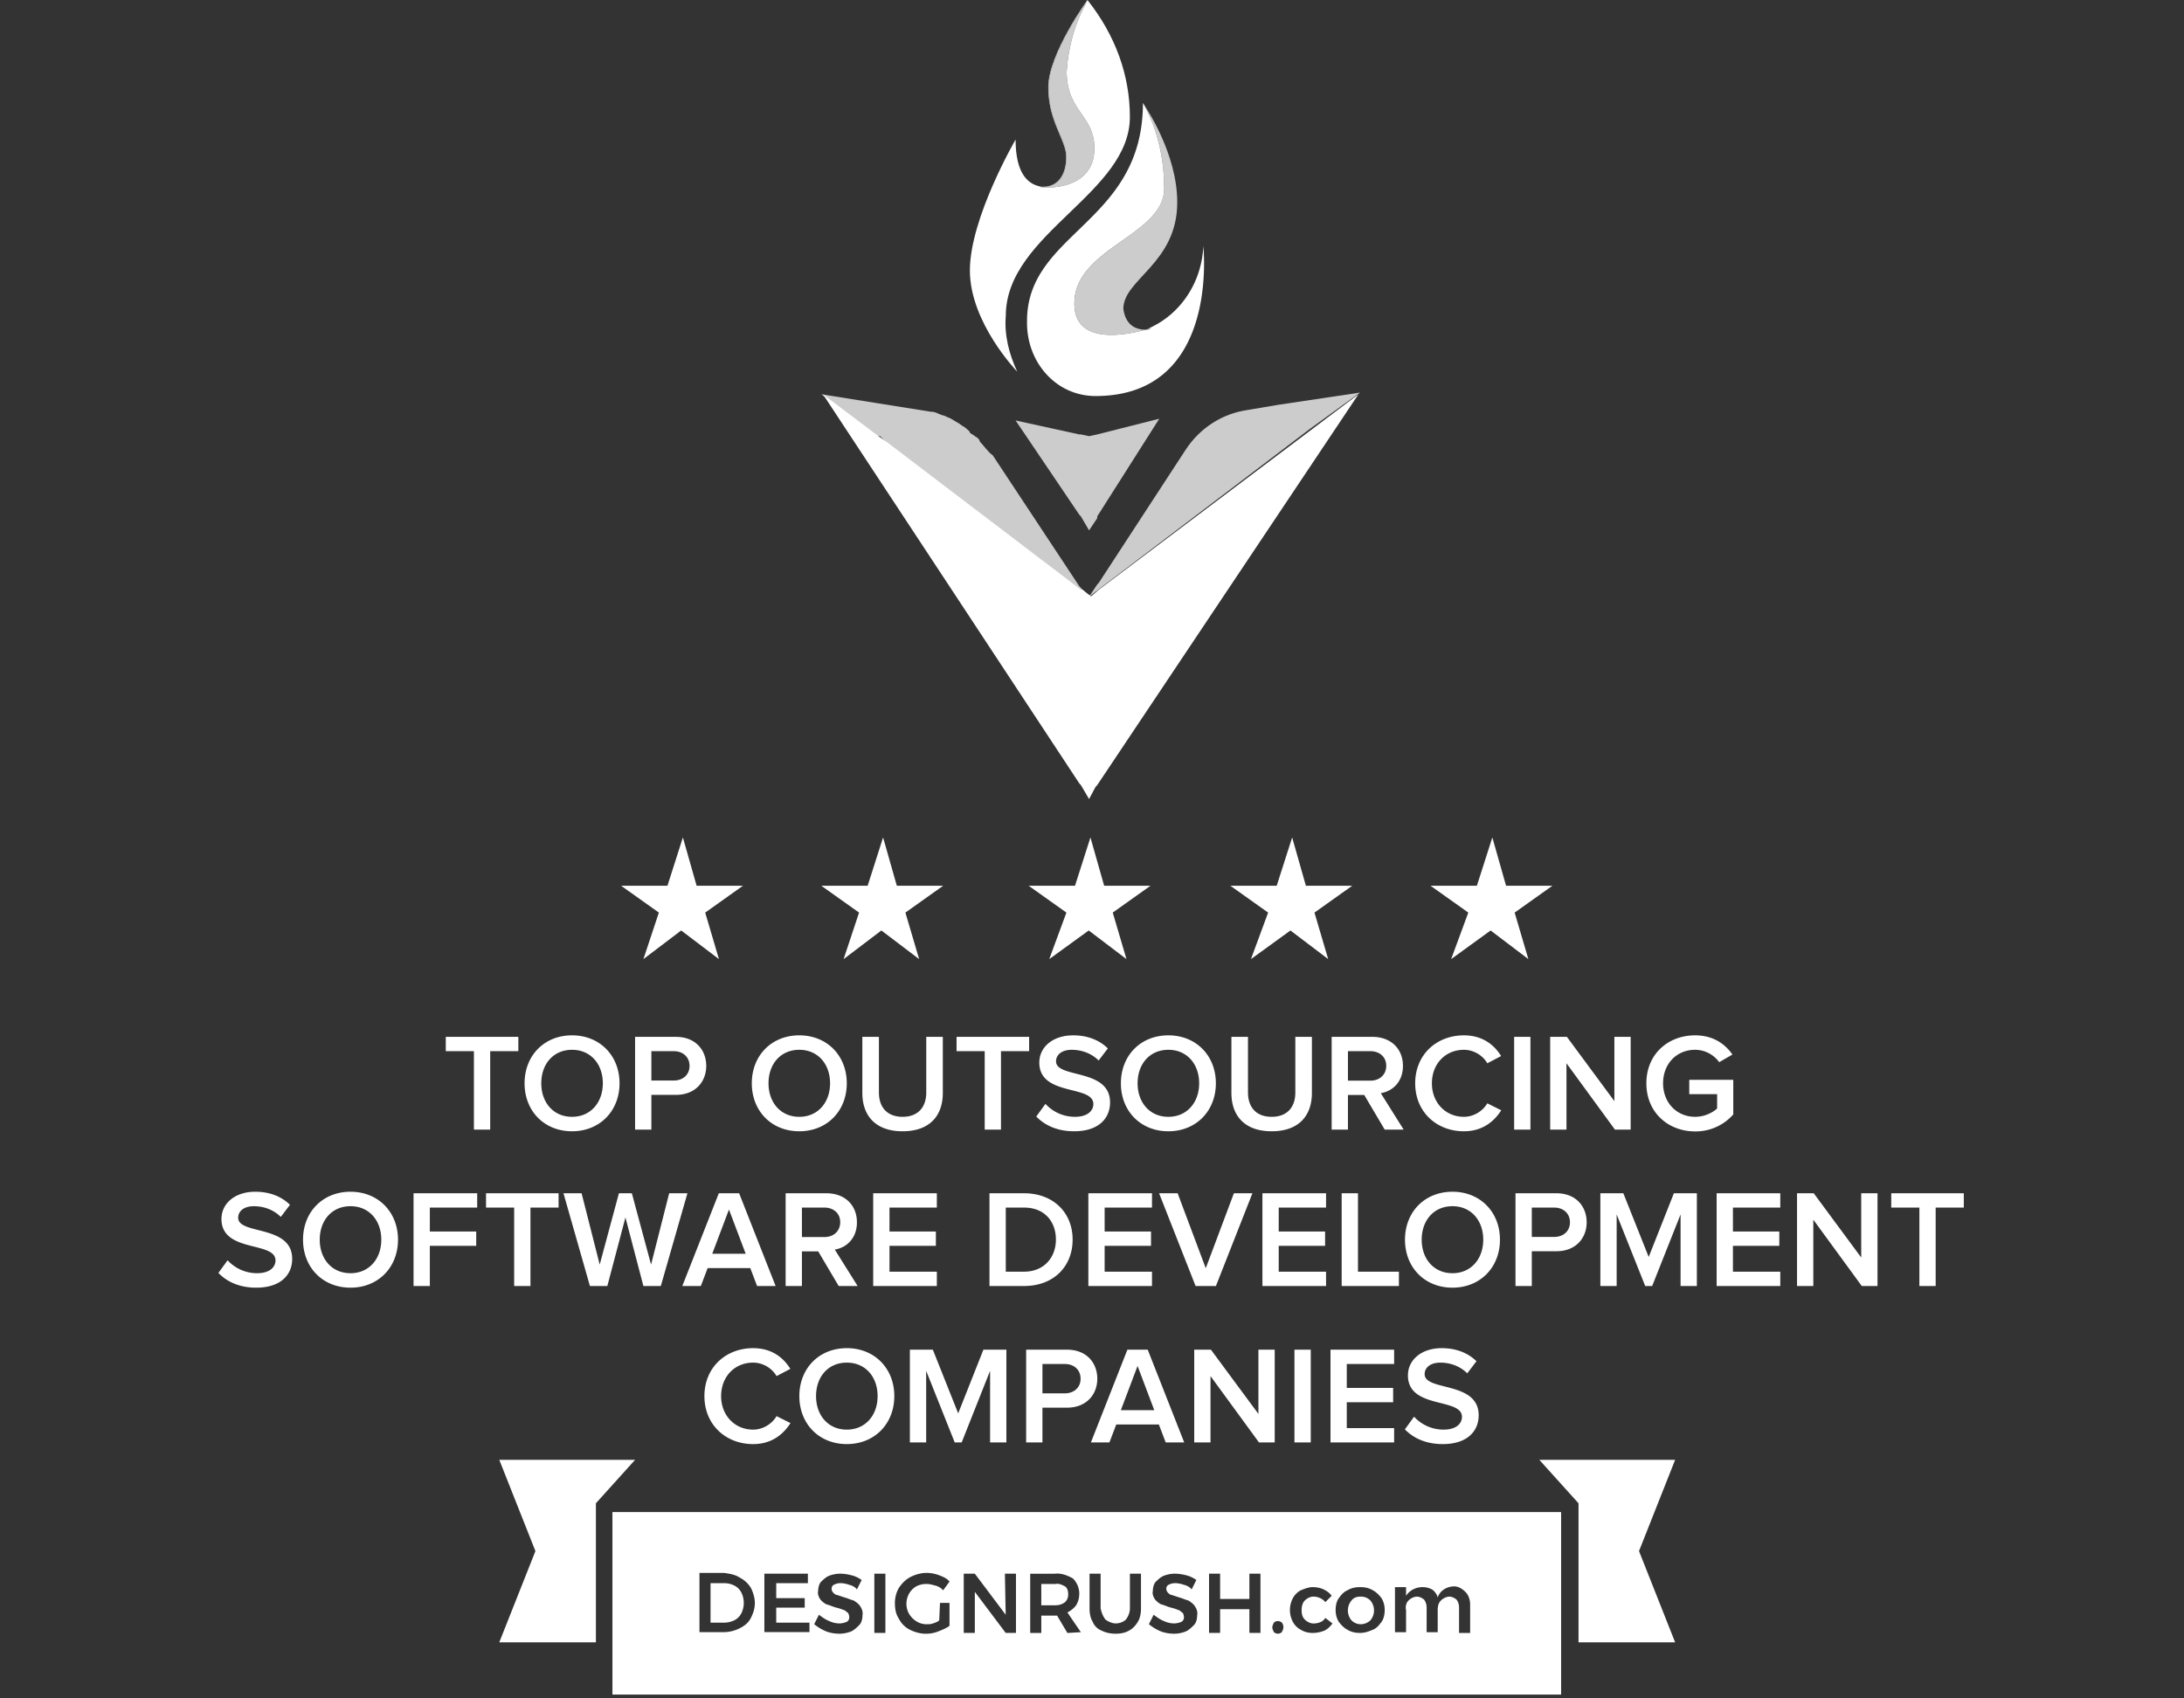 <svg xmlns="http://www.w3.org/2000/svg" width="180" height="140" fill="none" viewBox="0 0 180 140">
  <rect x="0" y="0" width="180" height="140" fill="#333333" stroke="none"/>
  <path fill="#fff" d="M130.097 135.378h7.964l-2.978-7.521 2.978-7.521h-11.192l3.228 3.581v11.461Zm-80.984 0h-7.964l2.979-7.521-2.979-7.521h11.192l-3.228 3.581v11.461Z"/>
  <path fill="#fff" fill-rule="evenodd" d="M50.475 124.641h78.188v15.042H50.475v-15.042Zm10.5 5.406c.39.195.717.521.912.846.196.391.326.847.326 1.238 0 .456-.13.846-.326 1.237-.195.391-.522.651-.913.847a2.976 2.976 0 0 1-1.304.325h-2.022v-4.884h2.022c.456.065.913.131 1.304.391Zm-.457 3.517c.26-.131.456-.326.587-.587a1.93 1.93 0 0 0 0-1.693 1.28 1.28 0 0 0-.587-.586 1.81 1.81 0 0 0-.848-.195h-1.109v3.256h1.109c.26 0 .587-.066.848-.195Zm2.48-3.845h3.586v.781h-2.609v1.237h2.348v.782h-2.348v1.237h2.74v.781h-3.718v-4.818Zm6.258.781c.26 0 .521.065.717.131.26.064.522.194.652.39l.391-.781a2.46 2.46 0 0 0-.848-.391 3.86 3.86 0 0 0-.913-.13c-.326 0-.652.065-.978.195-.26.13-.456.326-.652.521-.13.196-.195.456-.195.716-.066.26.065.521.195.717.13.13.326.325.522.39.13.033.26.082.391.13.13.049.261.098.391.131.261.065.457.13.587.195.08 0 .134.048.195.1.039.034.08.07.131.095l.066.065c.13.261.13.586-.13.717-.131.065-.392.13-.588.13a2 2 0 0 1-.847-.196c-.326-.129-.587-.325-.848-.52l-.392.781c.327.261.653.456.979.586.326.13.717.196 1.108.196.326 0 .652-.066.978-.196.261-.13.457-.325.653-.521.195-.195.26-.52.26-.781.066-.326-.065-.586-.195-.782-.13-.194-.324-.323-.518-.453l-.004-.002c-.13-.033-.26-.082-.391-.13a3.739 3.739 0 0 0-.391-.131l-.587-.195c-.13 0-.261-.13-.326-.195a.498.498 0 0 1-.13-.326c0-.131.064-.261.195-.325.13-.066.326-.131.522-.131Zm2.805-.781h.912v4.884h-.912v-4.884Zm6.195 2.412h-.783l-.065 1.433c-.13.129-.326.194-.522.26-.195.065-.326.065-.521.065-.587 0-1.109-.325-1.435-.847-.457-.781-.196-1.823.587-2.279.26-.13.522-.195.848-.195.216 0 .387.045.588.097l.129.033c.26.065.456.195.652.391l.522-.716c-.195-.26-.52-.39-.844-.52l-.004-.001a2.94 2.94 0 0 0-1.043-.196c-.457 0-.913.131-1.305.326-.39.195-.717.521-.978.911a2.495 2.495 0 0 0-.326 1.238c0 .456.065.911.326 1.302.196.391.522.717.913.911.391.196.848.326 1.304.326a2.71 2.71 0 0 0 1.044-.195l.007-.003c.324-.129.647-.259.906-.453v-1.888Zm4.565-2.412h.913v4.884h-.848l-2.543-3.386v3.386h-.913v-4.884h.913l2.543 3.386-.065-3.386Zm4.303 3.456.848 1.432 1.109-.065-1.109-1.628c.261-.13.522-.325.718-.586.195-.325.26-.651.26-.976 0-.457-.195-.912-.521-1.238-.457-.26-.978-.456-1.5-.39h-2.022v4.883h.913v-1.432h1.305Zm-.195-.847H85.82v-1.758h1.174c.26-.065.52.064.78.194l.002.001c.196.13.261.391.261.651a.837.837 0 0 1-.26.652c-.261.195-.522.26-.848.26Zm4.174 1.168c.26.195.586.325.847.325.326 0 .652-.13.848-.325.195-.261.326-.587.326-.912v-2.865h.913v2.865c0 .39-.065.781-.26 1.107-.197.326-.458.586-.718.716-.327.195-.718.261-1.11.261-.39 0-.782-.066-1.173-.261a1.288 1.288 0 0 1-.717-.716c-.196-.326-.261-.717-.261-1.107v-2.865h.913v2.865c.065.325.196.651.392.912Zm5.738-2.996c.26 0 .521.065.717.131.26.064.521.194.652.39l.39-.781a2.455 2.455 0 0 0-.847-.391 3.856 3.856 0 0 0-.912-.13c-.327 0-.653.065-.979.195-.26.129-.454.323-.649.518l-.003.003c-.13.196-.196.456-.196.716-.065.26.065.521.196.717.13.13.326.325.522.39.13.033.26.082.39.13.131.049.261.098.392.131.261.065.456.13.587.195.079 0 .134.048.194.1.04.034.08.069.132.095l.066.065c.13.261.13.586-.131.717-.13.065-.392.13-.587.13a2 2 0 0 1-.848-.196c-.325-.129-.584-.323-.844-.518l-.004-.002-.39.781c.325.261.652.456.977.586.327.13.718.196 1.11.196.325 0 .651-.066.977-.196.261-.13.457-.325.652-.521.196-.195.261-.52.261-.781.065-.326-.065-.586-.196-.782-.129-.194-.323-.323-.517-.453l-.004-.002a3.736 3.736 0 0 1-.392-.131c-.13-.048-.26-.097-.39-.13l-.588-.195c-.13 0-.26-.13-.326-.195a.501.501 0 0 1-.13-.326c0-.131.065-.261.195-.325a1.22 1.22 0 0 1 .523-.131Zm2.805-.781h.913v2.083h2.412v-2.083h.913v4.884h-.913v-1.954h-2.412v1.954h-.913v-4.884Zm6.129 4.427c0-.196-.066-.325-.13-.391a.5.5 0 0 0-.326-.13.5.5 0 0 0-.327.13l-.003.007c-.064.128-.127.255-.127.384s.064.258.128.387l.002.004a.5.5 0 0 0 .327.13.5.5 0 0 0 .326-.13l.002-.004c.064-.129.128-.258.128-.387Zm2.477-2.536c-.26 0-.521.129-.717.325-.195.195-.26.521-.26.781 0 .326.065.586.26.782.196.195.457.326.717.326.392 0 .783-.131.979-.457l.587.457c-.196.26-.391.455-.652.586-.326.13-.652.195-.979.195-.325 0-.652-.065-.978-.26a1.582 1.582 0 0 1-.652-.652 2.074 2.074 0 0 1 0-1.954c.131-.26.391-.52.652-.651l.004-.001c.324-.129.65-.259.974-.259.327 0 .653.065.913.195.261.13.457.261.652.521l-.521.521c-.196-.26-.587-.455-.979-.455Zm5.61.129c-.196-.26-.457-.52-.718-.651-.326-.195-.652-.26-1.043-.26-.391 0-.718.065-1.043.26-.325.13-.52.388-.715.647l-.003.004c-.196.261-.261.652-.261.977 0 .326.065.651.261.977.196.26.456.521.718.651.325.196.652.26 1.043.26.391 0 .717-.129 1.043-.26.325-.129.52-.388.714-.646l.004-.005c.195-.26.261-.651.261-.977 0-.325-.066-.651-.261-.977Zm-2.479 1.824a1.276 1.276 0 0 1 0-1.628c.196-.26.457-.325.783-.325s.587.129.782.325a1.274 1.274 0 0 1 0 1.628 1.197 1.197 0 0 1-.782.325 1.08 1.08 0 0 1-.783-.325Zm9.391-2.342c.261.261.391.651.391 1.042v2.345h-.913v-2.085c0-.26-.065-.455-.196-.651-.13-.129-.391-.26-.586-.26-.261 0-.522.131-.718.325-.196.196-.26.457-.26.782v1.824h-.913v-2.02c0-.26-.066-.455-.196-.651-.131-.129-.391-.26-.587-.26-.261 0-.521.131-.717.325-.196.196-.261.522-.196.782v1.824h-.913v-3.712h.913v.716c.457-.716 1.435-.912 2.152-.521.196.13.392.391.457.651.195-.586.782-.911 1.369-.911.326 0 .652.195.913.455Z" clip-rule="evenodd"/>
  <path fill="#fff" d="M40.401 93.114V86.65h2.319v-1.18h-5.98v1.18h2.319v6.464H40.4Zm6.746.138c2.284 0 3.914-1.674 3.914-3.954 0-2.281-1.63-3.954-3.914-3.954-2.295 0-3.913 1.673-3.913 3.954 0 2.28 1.618 3.954 3.913 3.954Zm0-1.192c-1.55 0-2.536-1.192-2.536-2.762 0-1.582.987-2.762 2.536-2.762 1.538 0 2.537 1.18 2.537 2.762 0 1.57-.999 2.762-2.537 2.762Zm6.538 1.054V90.25h2.032c1.595 0 2.49-1.089 2.49-2.384 0-1.306-.883-2.395-2.49-2.395h-3.375v7.644h1.343Zm1.848-4.046h-1.848V86.65h1.848c.758 0 1.297.482 1.297 1.215 0 .722-.54 1.204-1.297 1.204Zm10.343 4.184c2.284 0 3.914-1.674 3.914-3.954 0-2.281-1.63-3.954-3.914-3.954-2.295 0-3.914 1.673-3.914 3.954 0 2.28 1.619 3.954 3.914 3.954Zm0-1.192c-1.55 0-2.536-1.192-2.536-2.762 0-1.582.987-2.762 2.536-2.762 1.538 0 2.537 1.18 2.537 2.762 0 1.57-.999 2.762-2.537 2.762Zm8.512 1.192c2.227 0 3.317-1.272 3.317-3.163v-4.62H76.34v4.585c0 1.215-.677 2.006-1.95 2.006-1.275 0-1.952-.791-1.952-2.006V85.47h-1.366v4.618c0 1.892 1.102 3.164 3.317 3.164Zm8.111-.138V86.65h2.319v-1.18h-5.98v1.18h2.319v6.464H82.5Zm6.03.138c2.053 0 2.96-1.1 2.96-2.373 0-2.842-4.453-1.96-4.453-3.392 0-.562.505-.951 1.285-.951.804 0 1.619.275 2.227.882l.758-.997c-.7-.688-1.676-1.077-2.858-1.077-1.687 0-2.79.974-2.79 2.246 0 2.808 4.454 1.81 4.454 3.415 0 .516-.425 1.055-1.526 1.055a3.29 3.29 0 0 1-2.422-1.066l-.758 1.043c.689.71 1.71 1.215 3.122 1.215Zm7.766 0c2.284 0 3.914-1.674 3.914-3.954 0-2.281-1.63-3.954-3.914-3.954-2.295 0-3.913 1.673-3.913 3.954 0 2.28 1.618 3.954 3.913 3.954Zm0-1.192c-1.55 0-2.536-1.192-2.536-2.762 0-1.582.987-2.762 2.536-2.762 1.538 0 2.537 1.18 2.537 2.762 0 1.57-.999 2.762-2.537 2.762Zm8.512 1.192c2.227 0 3.317-1.272 3.317-3.163v-4.62h-1.366v4.585c0 1.215-.677 2.006-1.951 2.006s-1.951-.791-1.951-2.006V85.47h-1.366v4.618c0 1.892 1.102 3.164 3.317 3.164Zm10.878-.138-1.883-3.002c.93-.15 1.825-.894 1.825-2.247 0-1.421-.998-2.395-2.513-2.395h-3.363v7.644h1.343V90.26h1.343l1.687 2.854h1.561Zm-2.743-4.034h-1.848v-2.43h1.848c.757 0 1.308.47 1.308 1.204 0 .745-.551 1.226-1.308 1.226Zm7.712 4.172c1.538 0 2.49-.814 3.075-1.73l-1.147-.574c-.368.63-1.114 1.112-1.928 1.112-1.515 0-2.64-1.17-2.64-2.762 0-1.616 1.125-2.762 2.64-2.762.814 0 1.56.47 1.928 1.111l1.136-.596c-.562-.916-1.526-1.707-3.064-1.707-2.261 0-4.017 1.593-4.017 3.954 0 2.35 1.756 3.954 4.017 3.954Zm5.481-.138V85.47h-1.342v7.644h1.342Zm8.261 0V85.47h-1.343v5.295l-3.913-5.295h-1.378v7.644h1.343v-5.467l3.994 5.467h1.297Zm5.311.15a4.14 4.14 0 0 0 3.145-1.399v-2.854h-3.627v1.18h2.296v1.181c-.345.332-1.033.688-1.814.688-1.515 0-2.64-1.17-2.64-2.762 0-1.616 1.125-2.762 2.64-2.762.85 0 1.573.447 1.986 1.02l1.09-.63c-.608-.872-1.584-1.582-3.076-1.582-2.226 0-4.017 1.547-4.017 3.954 0 2.395 1.791 3.965 4.017 3.965Zm-118.585 12.88c2.054 0 2.96-1.1 2.96-2.372 0-2.843-4.452-1.96-4.452-3.393 0-.561.505-.95 1.285-.95.804 0 1.619.274 2.227.882l.757-.998c-.7-.687-1.675-1.077-2.858-1.077-1.687 0-2.788.974-2.788 2.247 0 2.807 4.453 1.81 4.453 3.415 0 .516-.425 1.054-1.527 1.054a3.29 3.29 0 0 1-2.421-1.066L18 104.93c.689.711 1.71 1.215 3.122 1.215Zm7.767 0c2.284 0 3.914-1.673 3.914-3.954 0-2.28-1.63-3.954-3.914-3.954-2.295 0-3.914 1.674-3.914 3.954 0 2.281 1.619 3.954 3.914 3.954Zm0-1.192c-1.55 0-2.536-1.192-2.536-2.762 0-1.581.987-2.762 2.536-2.762 1.538 0 2.537 1.181 2.537 2.762 0 1.57-.999 2.762-2.537 2.762Zm6.538 1.055v-3.313h3.822v-1.18h-3.822v-1.971h3.902v-1.18h-5.245v7.644h1.343Zm8.292 0v-6.464h2.319v-1.18h-5.98v1.18h2.318v6.464h1.343Zm10.744 0 2.193-7.645h-1.504l-1.492 5.88-1.584-5.88H51.01l-1.584 5.88-1.492-5.88H46.44l2.18 7.645h1.435l1.492-5.651 1.48 5.651h1.435Zm9.462 0-3.007-7.645h-1.675l-3.008 7.645h1.527l.562-1.479h3.512l.563 1.479h1.526Zm-2.467-2.659h-2.755l1.377-3.645 1.378 3.645Zm9.226 2.659-1.883-3.003c.93-.149 1.825-.894 1.825-2.246 0-1.422-.998-2.396-2.513-2.396H64.75v7.645h1.343v-2.854h1.343l1.687 2.854h1.56Zm-2.743-4.035h-1.848v-2.43h1.847c.758 0 1.309.471 1.309 1.204 0 .745-.551 1.226-1.308 1.226Zm9.272 4.035v-1.181h-3.902v-2.132h3.822v-1.18H73.31v-1.971h3.902v-1.18h-5.245v7.644h5.245Zm7.196 0c2.387 0 3.994-1.57 3.994-3.828 0-2.235-1.607-3.817-4.006-3.817h-2.846v7.645h2.858Zm-.012-1.181h-1.503v-5.283h1.515c1.698 0 2.617 1.169 2.617 2.636 0 1.455-.964 2.647-2.629 2.647Zm10.548 1.181v-1.181h-3.903v-2.132h3.822v-1.18h-3.822v-1.971h3.903v-1.18H89.7v7.644h5.245Zm5.269 0 3.007-7.645h-1.526l-2.319 6.178-2.318-6.178H95.53l3.007 7.645h1.676Zm9.077 0v-1.181h-3.902v-2.132h3.822v-1.18h-3.822v-1.971h3.902v-1.18h-5.245v7.644h5.245Zm6.004 0v-1.181h-3.374v-6.464h-1.343v7.645h4.717Zm4.415.137c2.284 0 3.913-1.673 3.913-3.954 0-2.28-1.629-3.954-3.913-3.954-2.296 0-3.914 1.674-3.914 3.954 0 2.281 1.618 3.954 3.914 3.954Zm0-1.192c-1.55 0-2.537-1.192-2.537-2.762 0-1.581.987-2.762 2.537-2.762 1.538 0 2.536 1.181 2.536 2.762 0 1.57-.998 2.762-2.536 2.762Zm6.537 1.055v-2.866h2.032c1.595 0 2.49-1.088 2.49-2.383 0-1.307-.883-2.396-2.49-2.396h-3.375v7.645h1.343Zm1.848-4.046h-1.848v-2.418h1.848c.758 0 1.297.481 1.297 1.215 0 .722-.539 1.203-1.297 1.203Zm11.757 4.046v-7.645h-1.894l-2.077 5.249-2.089-5.249h-1.894v7.645h1.343v-5.903l2.353 5.903h.574l2.341-5.903v5.903h1.343Zm6.874 0v-1.181h-3.902v-2.132h3.822v-1.18h-3.822v-1.971h3.902v-1.18h-5.245v7.644h5.245Zm8.014 0v-7.645h-1.343v5.295l-3.914-5.295h-1.377v7.645h1.343v-5.467l3.994 5.467h1.297Zm4.793 0v-6.464h2.319v-1.18h-5.98v1.18h2.319v6.464h1.342Zm-97.46 13.031c1.538 0 2.49-.814 3.076-1.731l-1.147-.573c-.368.63-1.114 1.112-1.929 1.112-1.515 0-2.64-1.169-2.64-2.762 0-1.616 1.125-2.762 2.64-2.762.815 0 1.561.469 1.929 1.111l1.136-.596c-.563-.917-1.527-1.707-3.065-1.707-2.26 0-4.017 1.593-4.017 3.954 0 2.349 1.756 3.954 4.017 3.954Zm7.72 0c2.284 0 3.914-1.674 3.914-3.954 0-2.281-1.63-3.954-3.913-3.954-2.296 0-3.914 1.673-3.914 3.954 0 2.28 1.618 3.954 3.913 3.954Zm0-1.192c-1.549 0-2.536-1.192-2.536-2.762 0-1.582.987-2.762 2.536-2.762 1.538 0 2.537 1.18 2.537 2.762 0 1.57-.999 2.762-2.537 2.762Zm13.15 1.054v-7.644h-1.894l-2.078 5.249-2.089-5.249H74.99v7.644h1.343v-5.902l2.352 5.902h.574l2.342-5.902v5.902h1.342Zm2.972 0v-2.865h2.03c1.596 0 2.491-1.089 2.491-2.384 0-1.307-.884-2.395-2.49-2.395h-3.374v7.644h1.343Zm1.847-4.046h-1.847v-2.418h1.847c.758 0 1.297.482 1.297 1.215 0 .722-.54 1.203-1.297 1.203ZM97.6 118.9l-3.007-7.644h-1.676L89.91 118.9h1.527l.562-1.478h3.512l.563 1.478H97.6Zm-2.468-2.659h-2.754l1.377-3.644 1.377 3.644Zm9.927 2.659v-7.644h-1.343v5.295l-3.914-5.295h-1.377v7.644h1.343v-5.467l3.994 5.467h1.297Zm2.97 0v-7.644h-1.343v7.644h1.343Zm6.872 0v-1.18h-3.903v-2.132h3.822v-1.181h-3.822v-1.971h3.903v-1.18h-5.245v7.644h5.245Zm4.007.138c2.055 0 2.961-1.101 2.961-2.373 0-2.842-4.453-1.96-4.453-3.392 0-.562.505-.951 1.286-.951.803 0 1.618.275 2.226.882l.758-.997c-.7-.688-1.676-1.077-2.858-1.077-1.687 0-2.789.974-2.789 2.246 0 2.808 4.453 1.811 4.453 3.415 0 .516-.424 1.055-1.526 1.055a3.294 3.294 0 0 1-2.422-1.066l-.757 1.043c.688.71 1.71 1.215 3.121 1.215Z"/>
  <path fill="#fff" d="M89.759 49.183c-.135-.144-.135 0 0 0l-.673-.432-.134-.143-15.879-12.081s-.134 0-.134-.144l-.27-.288-.134-.143h-.27L67.69 32.5l9.016 1.438c.404 0 .538.144.942.288.135 0 .404.144.404.144.404.144.538.287.807.431.27.144.404.288.673.431.135.144.404.288.404.432.134.144.269.144.403.288.27.143.404.287.404.431.404.431.673.863 1.077 1.15l7.132 10.787.134.144.673.719Z" opacity=".75"/>
  <path fill="#fff" d="m89.758 65.866-.673-1.15-.134-.145L67.824 32.5l4.575 3.452.808.575 15.878 12.08h.135l.538.432s.134 0 .134.144l.673-.575L111.961 32.5l-21.53 32.215-.135.144-.538 1.007Z"/>
  <path fill="#fff" d="m89.759 43.72-.673-1.15-.135-.144-5.248-7.767 5.248 1.151h.135l.673.144.672-.144 5.114-1.294-5.114 8.053v.144l-.672 1.007Zm22.337-11.36-6.728 1.006-2.557.432c-2.018.287-3.902 1.438-5.113 3.307l-7.132 10.93-.134.144-.673 1.007.807-.863.135-.144-.942 1.007 18.166-13.806 4.171-3.02Zm-17.628-5.18c.134 0 .269 0 .403-.143-1.345.431-6.324 1.726-6.324-2.014 0-4.602 7.4-5.608 7.4-9.492 0-2.445-.537-4.89-1.749-7.047.27.432 2.827 4.171 2.827 8.198 0 5.034-4.442 6.328-4.442 8.773.135 1.007.673 1.726 1.885 1.726Z" opacity=".75"/>
  <path fill="#fff" fill-rule="evenodd" d="M84.644 26.605c0 3.308 2.423 6.04 5.652 6.04 9.892 0 8.957-11.435 8.885-12.315l-.004-.053c-.134 3.02-1.884 5.61-4.44 6.76a.512.512 0 0 1-.072.064c.076-.023.145-.044.206-.064-.134.144-.27.144-.403.144a2.845 2.845 0 0 1-.08 0c-1.775.49-5.841 1.221-5.841-2.158 0-2.398 2.01-3.82 3.936-5.182 1.768-1.25 3.465-2.45 3.465-4.31 0-2.444-.538-4.889-1.75-7.046 0 5.335-2.762 8.01-5.316 10.483-2.196 2.126-4.238 4.103-4.238 7.494v.143Zm9.554-18.12.062.097c.474.735 2.764 4.289 2.764 8.1 0 2.966-1.542 4.634-2.809 6.004-.883.955-1.632 1.765-1.632 2.769v.002-.002c0-1.004.75-1.814 1.633-2.77 1.266-1.369 2.809-3.037 2.809-6.003 0-3.811-2.29-7.365-2.765-8.1l-.062-.098Z" clip-rule="evenodd"/>
  <path fill="#fff" d="M90.198 12.225c0 3.595-4.306 3.307-4.575 3.164h.404c1.21 0 1.884-1.007 1.884-2.445 0-1.439-1.48-2.877-1.48-5.753C86.43 4.458 89.66 0 89.66 0c-1.078 1.87-1.616 3.883-1.75 5.897 0 3.307 2.287 3.595 2.287 6.328Z" opacity=".75"/>
  <path fill="#fff" fill-rule="evenodd" d="M88.135 17.55c2.514-2.421 4.987-4.803 4.987-7.914 0-3.441-1.204-6.74-3.478-9.61-1.067 1.863-1.6 3.867-1.734 5.87 0 1.733.627 2.637 1.225 3.498.544.783 1.062 1.53 1.062 2.83 0 3.596-4.306 3.308-4.575 3.165h.404c1.21 0 1.884-1.007 1.884-2.445 0-.596-.254-1.192-.552-1.89-.42-.987-.929-2.178-.929-3.863 0-2.616 2.96-6.813 3.213-7.167L89.622 0s-3.228 4.458-3.228 7.19c0 1.686.508 2.877.928 3.864.298.698.552 1.294.552 1.89 0 1.438-.673 2.444-1.884 2.444h-.135c-1.076-.143-2.153-1.006-2.153-3.883 0 0-3.767 6.472-3.767 10.787 0 4.314 3.902 8.341 3.902 8.341-.673-1.438-1.077-3.02-.942-4.602 0-3.436 2.642-5.98 5.24-8.481Z" clip-rule="evenodd"/>
  <path fill="#fff" d="m87.891 75.225-3.112-2.212h3.82l1.273-3.982 1.13 3.982h3.82l-3.112 2.212 1.131 3.835-3.111-2.36-3.253 2.36 1.414-3.835Zm16.625 0-3.112-2.212h3.819l1.274-3.982 1.131 3.982h3.819l-3.112 2.212 1.131 3.835-3.111-2.36-3.254 2.36 1.415-3.835Zm16.498 0-3.112-2.212h3.819l1.274-3.982 1.131 3.982h3.819l-3.112 2.212 1.131 3.835-3.111-2.36-3.253 2.36 1.414-3.835Zm-50.212 0-3.112-2.212h3.82l1.272-3.982 1.132 3.982h3.819l-3.112 2.212 1.132 3.835-3.112-2.36-3.112 2.36 1.273-3.835Zm-16.5 0-3.112-2.212h3.82l1.272-3.982 1.132 3.982h3.819l-3.112 2.212 1.132 3.835-3.112-2.36-3.112 2.36 1.273-3.835Z"/>
</svg>
